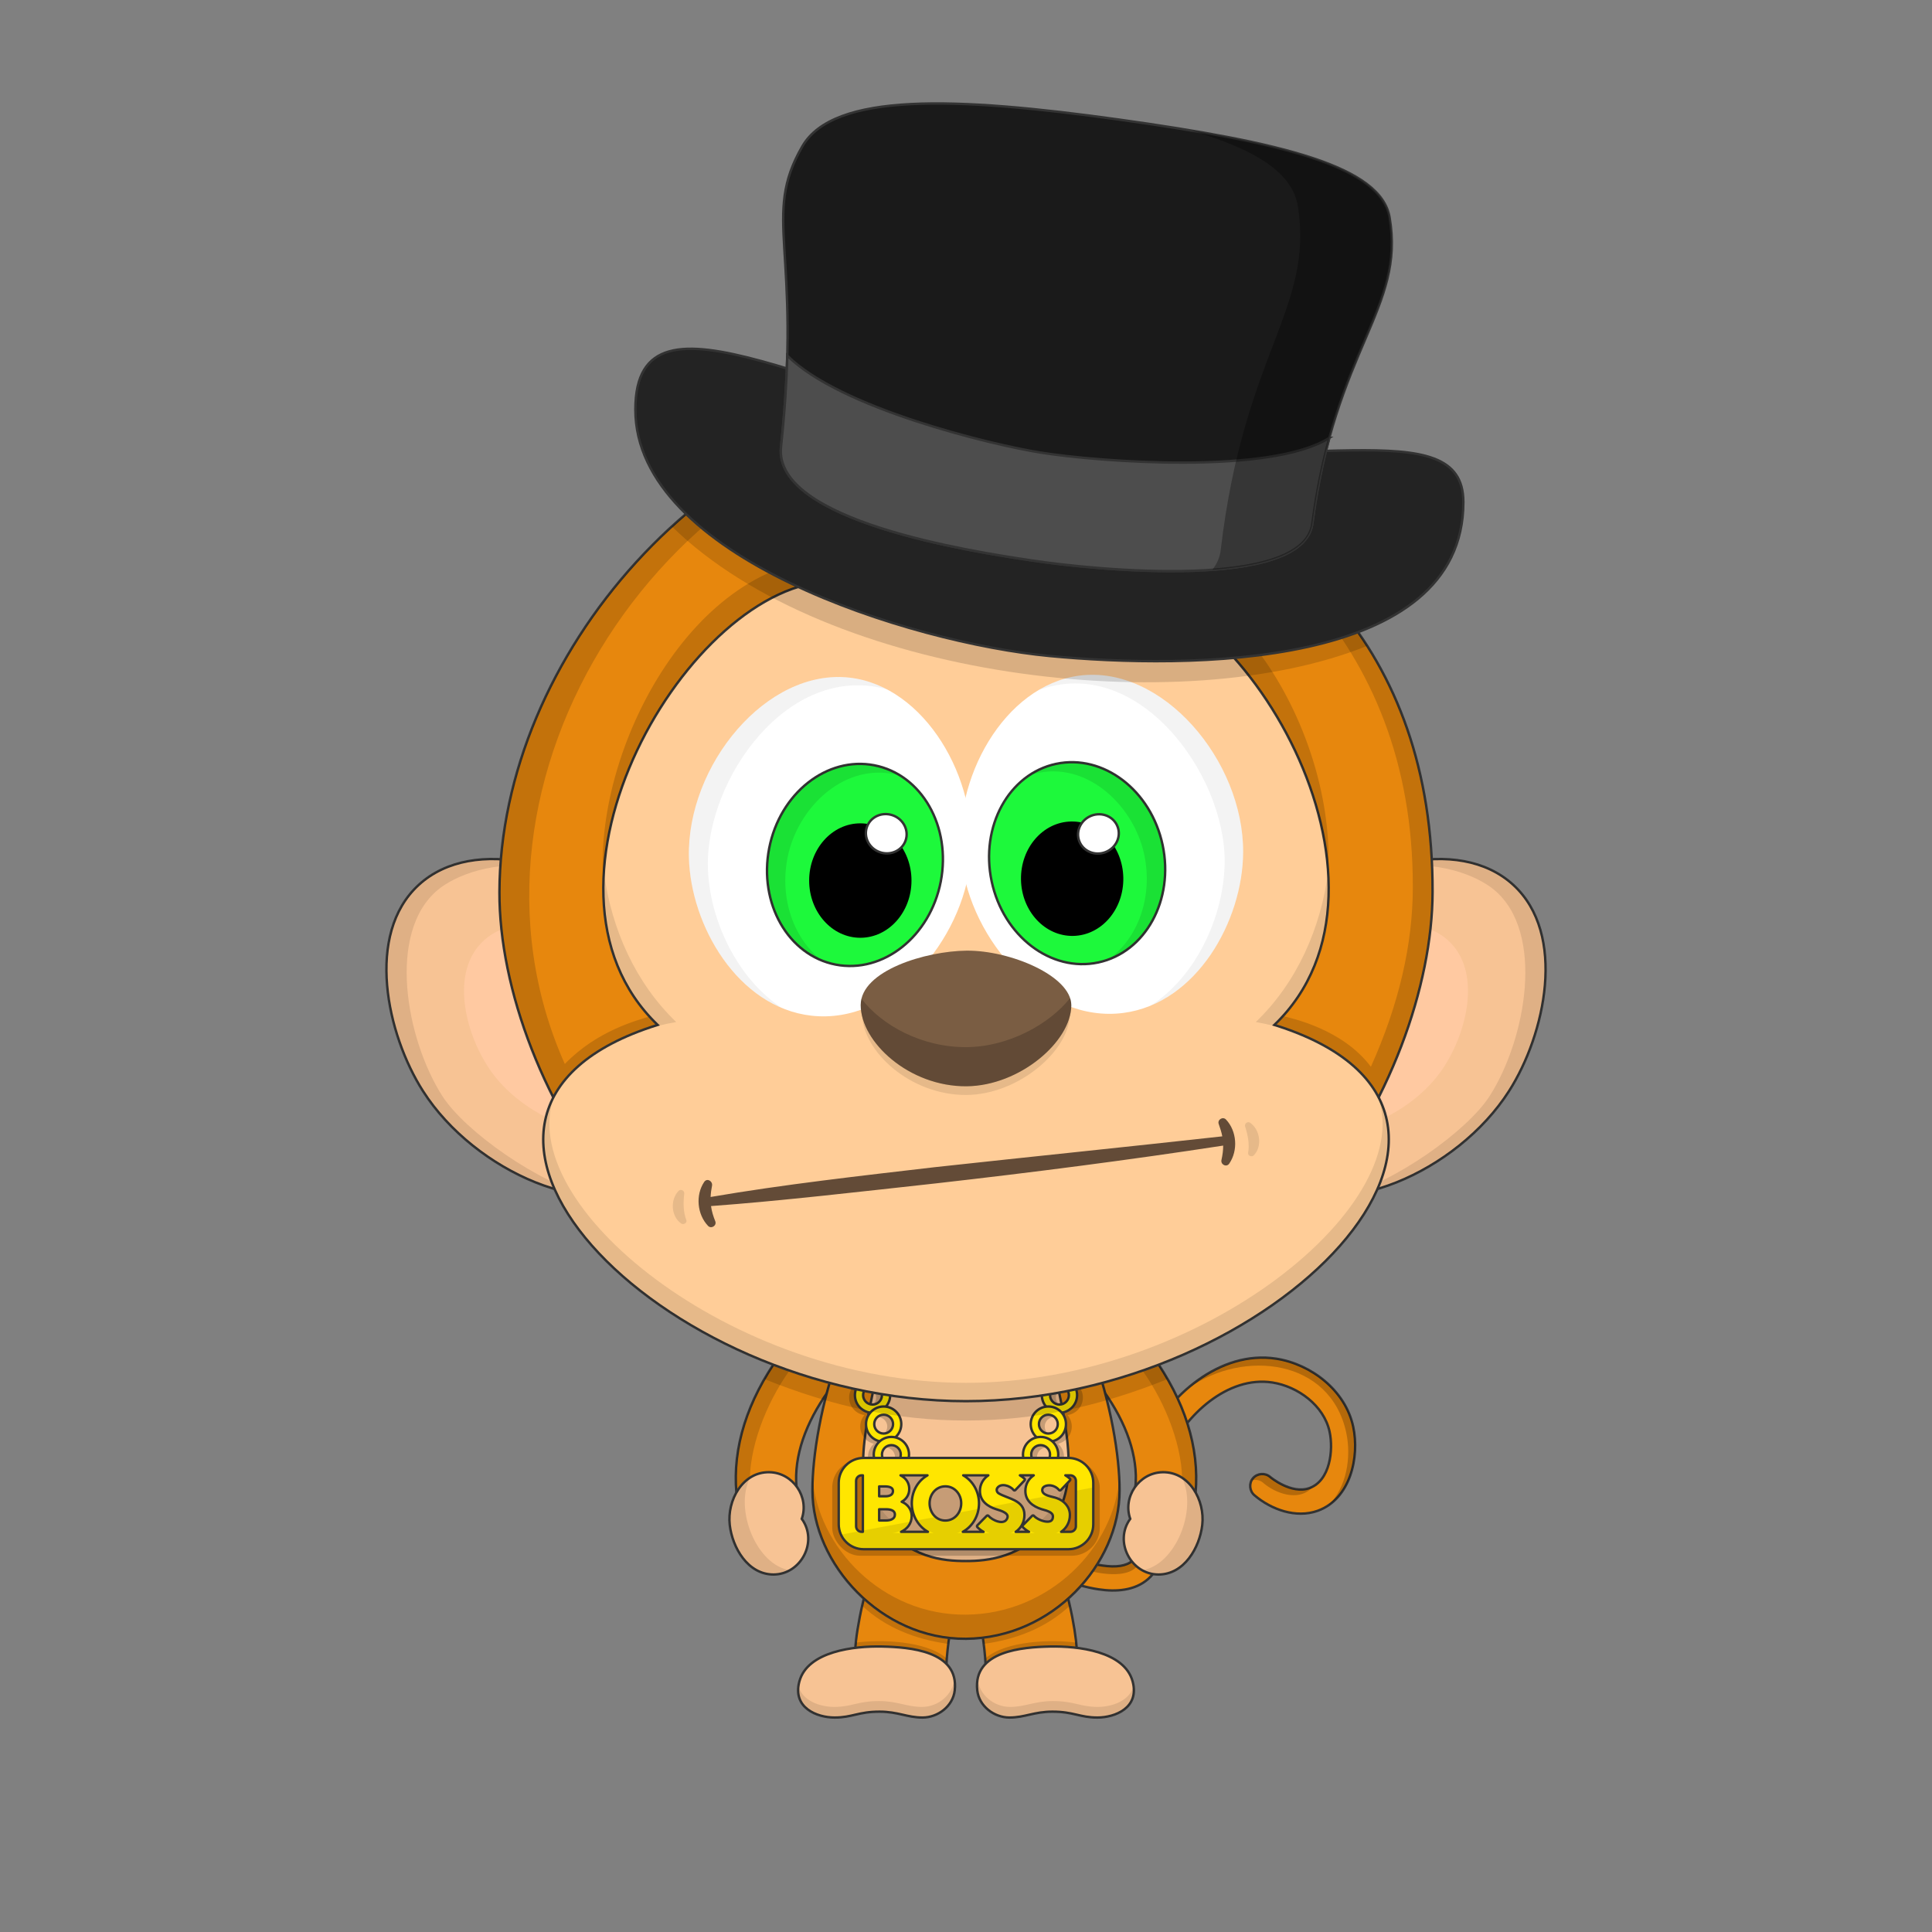 <?xml version="1.0"?><svg viewBox="0 0 4000 4000" xmlns="http://www.w3.org/2000/svg" xmlns:xlink="http://www.w3.org/1999/xlink"><rect x="0" y="0" width="4000" height="4000" fill="#808080" stroke="none"/><g id="tail" fill="none"><path d="M2275.11 3290.64c-50.77-7.42-115.16-32.27-196.86-76-11.87-6.35-16.67-21.85-10.25-33.84 6.35-11.87 21.85-16.66 33.84-10.25 75.45 40.37 136.18 64.12 180.5 70.6 28.93 4.23 49.75 1 61.88-9.64 13.61-11.92 12.39-33 8.83-72.39-4.17-46.12-9.36-103.53 19.78-169.51 44-99.72 153.63-194.53 269.09-176.7 73.33 11.36 143.6 66.19 159.73 140.59 13.73 63.36-6.02 150.17-73.53 174.43-44.77 16-95.93-2.36-130.84-32.08-10.44-8.68-11.95-25-3.06-35.44 8.81-10.34 25.15-11.64 35.48-2.62.43.36 43.66 36.65 81.49 23.06 42.84-15.38 49.77-78.95 41.56-116.78-11.75-54.23-65.6-93.57-118.51-101.77-92.84-14.33-180.8 68.49-215.72 147.49-23.91 54.16-19.56 102.32-15.72 144.81 4 43.84 7.71 85.25-25.67 114.5-27.66 24.4-67.07 26.8-102.02 21.54z" fill="#e7870d" stroke="#333" stroke-width="5" stroke-miterlimit="10"/><path d="M2787.15 2965.67c11.06 51.03 1.18 114.55-37.82 152.08 51.41-33.69 65.07-107.55 52.82-164.08-16.13-74.4-86.39-129.24-159.73-140.6-66.26-10.23-131.78 18.56-181.54 60.82 114.12-80.75 293.29-60.35 326.27 91.78z" fill="#000" fill-opacity="0.22"/><path d="M2718.12 3078.2c-27.03 31.45-75.59 15.27-102.89-8.23a25.04 25.04 0 00-23.13-5 25.2 25.2 0 0119.93-12.89 25.03 25.03 0 0118.2 5.88c22.07 19.51 59.84 35.18 87.89 20.24zM2074 3173.64c3.5-3 15.5-9 23-5.5 6.98 3.26 15.34 7.39 24.73 12.03 49.42 24.42 127.47 62.97 183.77 62.97 50 0 54.5-25 47.5-91a442 442 0 003.06 12.51c9.62 37.75 24.09 94.49-50.56 94.49-81.5 0-208.79-70.57-231.5-85.5z" fill="#000" fill-opacity="0.22"/></g><g id="legs" fill="none"><path d="M1959.37 3446.51c5-87.08 27.4-154.43 47.17-206.81 19.77-52.38 42.42-144.7-42.56-166.02-121.5-30.49-188.31 254.12-193.3 340.94-2.93 51.08 36.82 110.33 88.4 113.29 47.48 2.31 97.45-31.79 100.29-81.4z" fill="#e7870d" stroke="#333" stroke-width="5" stroke-miterlimit="10"/><path d="M1769.48 3414.5c51.5-7 148-7 188.5 34 .34-3.09 1.44-11.94 1.66-15.04-42.16-36.96-138.16-39.46-188.02-32.46-.26 3.3-1.86 10.13-2.14 13.5zM1785.48 3325c47.76 44.29 108.88 69.13 178 78.5.58-5.01 1.81-12.18 2.5-17-68.6-8.88-128.2-37.6-176-81-2 6-3.62 15.27-4.5 19.5z" fill="#000" fill-opacity="0.16"/><path d="M2040.63 3446.51c-5-87.08-27.4-154.43-47.17-206.81-19.77-52.38-42.42-144.7 42.56-166.02 121.5-30.49 188.31 254.12 193.3 340.94 2.93 51.08-36.82 110.33-88.4 113.29-47.48 2.31-97.45-31.79-100.29-81.4z" fill="#e7870d" stroke="#333" stroke-width="5" stroke-miterlimit="10"/><path d="M2230.52 3414.5c-51.5-7-148-7-188.5 34-.34-3.09-1.44-11.94-1.66-15.04 42.16-36.96 138.16-39.46 188.02-32.46.26 3.3 1.86 10.13 2.14 13.5zM2214.52 3325c-47.76 44.29-108.88 69.13-178 78.5-.58-5.01-1.81-12.18-2.5-17 68.6-8.88 128.2-37.6 176-81 2 6 3.62 15.27 4.5 19.5z" fill="#000" fill-opacity="0.16"/></g><g id="arms" fill="none"><path d="m1587 3147c36.5 0 65.66-32.58 62.04-68.42-5.42-63.52 18.62-132.19 65.95-198.39 43.06-60.25 89.21-93.26 53.71-132.19-35.5-38.94-115.56 3.92-155.4 59.5-65.71 91.92-97.19 189.11-88.63 283.68 3.19 31.47 25.83 55.82 62.33 55.82z" fill="#e7870d" stroke="#333" stroke-miterlimit="10" stroke-width="5"/><path d="m1570.65 3145.22c-62.15-107.22 43.67-345.19 176.18-410.41-40.01-10.61-100.55 26.68-133.53 72.69-65.71 91.92-97.19 189.11-88.63 283.68 2.68 26.46 19.12 47.89 45.98 54.04z" fill="#000" fill-opacity="0.16"/><path d="m2413 3147c-36.5 0-65.66-32.58-62.04-68.42 5.42-63.52-18.62-132.19-65.95-198.39-43.06-60.25-89.21-93.26-53.71-132.19 35.5-38.94 115.56 3.92 155.4 59.5 65.71 91.92 97.19 189.11 88.63 283.68-3.19 31.47-25.83 55.82-62.33 55.82z" fill="#e7870d" stroke="#333" stroke-miterlimit="10" stroke-width="5"/><path d="m2429.35 3145.22c62.15-107.22-43.67-345.19-176.18-410.41 40.01-10.61 100.55 26.68 133.53 72.69 65.71 91.92 97.19 189.11 88.63 283.68-2.69 26.46-19.12 47.89-45.98 54.04z" fill="#000" fill-opacity="0.16"/></g><g id="bodyUpper" fill="none"><path d="m2000 2548c154 0 220 135 260 246s58 220 58 292c0 152-138.68 305.46-318 307-175.53 1.51-318-155-318-307 0-72 17.7-181.5 58-292 40-111 106-246 260-246z" fill="#e7870d" stroke="#333" stroke-miterlimit="10" stroke-width="5"/><path d="m2000 3393c-175.67 1.59-330-157-318-337 10 148 145.15 288.48 318 287s308-139 318-287c12 180-142.33 335.41-318 337z" fill="#000" fill-opacity="0.16"/><path d="m2000 2672c104 0 160 68 174 128 34.49 147.82 64 274 4 350s-134.95 82-178 82c-47.55 0-118-6-178-82s-32.44-193.83 4-350c14-60 70-128 174-128z" fill="#f7c394" stroke="#333" stroke-miterlimit="10" stroke-width="5"/><path d="m2000 3232c-136 0-224-94-213-216 4 115 96 190 213 190s209-75 213-190c11 122-77 216-213 216z" fill="#000" fill-opacity=".1"/></g><g id="misc" fill="none"><g clip-rule="evenodd" fill-rule="evenodd"><path d="m2169 2893.5c0 9.09 3.32 17.41 8.82 23.8-17.95 2.29-31.82 17.63-31.82 36.2 0 10.92 4.79 20.72 12.39 27.4-16.26 3.69-28.39 18.23-28.39 35.6 0 20.16 16.34 36.5 36.5 36.5s36.5-16.34 36.5-36.5c0-10.92-4.79-20.72-12.39-27.4 16.26-3.69 28.39-18.23 28.39-35.6 0-9.09-3.32-17.41-8.82-23.8 17.95-2.29 31.82-17.63 31.82-36.2 0-20.16-16.34-36.5-36.5-36.5s-36.5 16.34-36.5 36.5zm36.5 19.5c-10.77 0-19.5-8.73-19.5-19.5s8.73-19.5 19.5-19.5 19.5 8.73 19.5 19.5-8.73 19.5-19.5 19.5zm-23 60c-10.77 0-19.5-8.73-19.5-19.5s8.73-19.5 19.5-19.5 19.5 8.73 19.5 19.5-8.73 19.5-19.5 19.5zm-35.5 43.5c0 10.77 8.73 19.5 19.5 19.5s19.5-8.73 19.5-19.5-8.73-19.5-19.5-19.5-19.5 8.73-19.5 19.5z" fill="#000" fill-opacity=".2"/><path d="m1831 2893.5c0 9.09-3.32 17.41-8.82 23.8 17.95 2.29 31.82 17.63 31.82 36.2 0 10.92-4.79 20.72-12.39 27.4 16.26 3.69 28.39 18.23 28.39 35.6 0 20.16-16.34 36.5-36.5 36.5s-36.5-16.34-36.5-36.5c0-10.92 4.79-20.72 12.39-27.4-16.26-3.69-28.39-18.23-28.39-35.6 0-9.09 3.32-17.41 8.82-23.8-17.95-2.29-31.82-17.63-31.82-36.2 0-20.16 16.34-36.5 36.5-36.5s36.5 16.34 36.5 36.5zm-36.5 19.5c10.77 0 19.5-8.73 19.5-19.5s-8.73-19.5-19.5-19.5-19.5 8.73-19.5 19.5 8.73 19.5 19.5 19.5zm23 60c10.77 0 19.5-8.73 19.5-19.5s-8.73-19.5-19.5-19.5-19.5 8.73-19.5 19.5 8.73 19.5 19.5 19.5zm35.5 43.5c0 10.77-8.73 19.5-19.5 19.5s-19.5-8.73-19.5-19.5 8.73-19.5 19.5-19.5 19.5 8.73 19.5 19.5z" fill="#000" fill-opacity=".2"/><path d="m2193.5 2925c-20.16 0-36.5-16.34-36.5-36.5s16.34-36.5 36.5-36.5 36.5 16.34 36.5 36.5-16.34 36.5-36.5 36.5zm0-17c-10.77 0-19.5-8.73-19.5-19.5s8.73-19.5 19.5-19.5 19.5 8.73 19.5 19.5-8.73 19.5-19.5 19.5z" fill="#ffe600" stroke="#333" stroke-width="5"/><path d="m2170.5 2985c-20.16 0-36.5-16.34-36.5-36.5s16.34-36.5 36.5-36.5 36.5 16.34 36.5 36.5-16.34 36.5-36.5 36.5zm0-17c-10.77 0-19.5-8.73-19.5-19.5s8.73-19.5 19.5-19.5 19.5 8.73 19.5 19.5-8.73 19.5-19.5 19.5z" fill="#ffe600" stroke="#333" stroke-width="5"/><path d="m2154.5 3048c-20.16 0-36.5-16.34-36.5-36.5s16.34-36.5 36.5-36.5 36.5 16.34 36.5 36.5-16.34 36.5-36.5 36.5zm0-17c-10.77 0-19.5-8.73-19.5-19.5s8.73-19.5 19.5-19.5 19.5 8.73 19.5 19.5-8.73 19.5-19.5 19.5z" fill="#ffe600" stroke="#333" stroke-width="5"/><path d="m1806.5 2925c20.16 0 36.5-16.34 36.5-36.5s-16.34-36.5-36.5-36.5-36.5 16.34-36.5 36.5 16.34 36.5 36.5 36.5zm0-17c10.77 0 19.5-8.73 19.5-19.5s-8.73-19.5-19.5-19.5-19.5 8.73-19.5 19.5 8.73 19.5 19.5 19.5z" fill="#ffe600" stroke="#333" stroke-width="5"/><path d="m1829.5 2985c20.16 0 36.5-16.34 36.5-36.5s-16.34-36.5-36.5-36.5-36.5 16.34-36.5 36.5 16.34 36.5 36.5 36.5zm0-17c10.77 0 19.5-8.73 19.5-19.5s-8.73-19.5-19.5-19.5-19.5 8.73-19.5 19.5 8.73 19.5 19.5 19.5z" fill="#ffe600" stroke="#333" stroke-width="5"/><path d="m1845.5 3048c20.16 0 36.5-16.34 36.5-36.5s-16.34-36.5-36.5-36.5-36.5 16.34-36.5 36.5 16.34 36.5 36.5 36.5zm0-17c10.77 0 19.5-8.73 19.5-19.5s-8.73-19.5-19.5-19.5-19.5 8.73-19.5 19.5 8.73 19.5 19.5 19.5z" fill="#ffe600" stroke="#333" stroke-width="5"/></g><rect fill="#000" fill-opacity=".2" height="199" rx="58" width="554" x="1723" y="3022"/><path d="m2036.35 3171.5h-42.97c21.19-11.84 33.55-34.55 33.55-59.12 0-23.86-12.31-46.23-32.74-57.88h52.02c-10.53 7.13-17.39 18.69-17.39 32.3 0 21.16 16.21 32.2 33.22 37.7l.02.01c.62.19 1.28.4 1.96.61 4.94 1.51 11.41 3.5 16.22 6.55 2.71 1.73 4.58 3.6 5.43 5.63.78 1.88.84 4.27-.88 7.49-1.75 3.28-4.35 5.07-7.46 5.85-3.2.81-7.03.56-11.05-.5-8.11-2.13-16.08-7.31-19.62-11.67-.45-.55-1.12-.89-1.83-.92s-1.4.24-1.9.74l-19.49 19.84c-.94.96-.95 2.51-.02 3.48 3.8 3.96 8.19 7.25 12.93 9.89zm94.1 0h-27.61c11.32-7.72 18.15-20.44 18.15-34.93 0-7.83-2.19-13.95-5.89-18.86-3.67-4.86-8.71-8.38-14.18-11.23-4.91-2.56-10.33-4.66-15.57-6.69-.57-.22-1.13-.44-1.7-.66-5.81-2.26-11.33-4.5-16.04-7.32-3.89-2.52-5.29-7.54-2.75-11.23 3.65-5.1 9.88-6.55 16.63-5.33 6.77 1.23 13.39 5.09 16.94 9.62.45.57 1.12.92 1.85.95.72.03 1.43-.25 1.93-.78l18.97-20.01c.46-.48.7-1.14.68-1.81s-.32-1.3-.81-1.75c-2.9-2.66-6.05-4.98-9.45-6.97h28.66c-10.66 7.16-17.34 18.68-17.34 32.3 0 21.16 16.21 32.2 33.22 37.7l.02.01c1.35.42 2.8.83 4.3 1.25 3.74 1.04 7.81 2.18 11.44 3.92 5.02 2.41 8.09 5.47 8.09 10.02 0 5.23-1.88 7.91-4.39 9.32-2.73 1.54-6.74 1.87-11.45 1.1-4.64-.75-9.59-2.52-13.88-4.72-4.34-2.23-7.76-4.77-9.51-6.93-.45-.55-1.11-.89-1.82-.92-.72-.03-1.41.24-1.91.74l-19.48 19.84c-.95.96-.96 2.51-.02 3.48 3.79 3.96 8.18 7.25 12.92 9.89zm75.26-117h10.29c6.35 0 11.5 5.15 11.5 11.5v94c0 6.35-5.15 11.5-11.5 11.5h-19.06c11.33-7.72 18.15-20.44 18.15-34.93 0-17.06-12.11-29.41-26.86-34.71-2.37-.91-5.42-1.67-8.52-2.45-.26-.06-.52-.13-.78-.19-3.46-.87-7.04-1.79-10.29-3.01-6.69-2.52-10.79-5.81-10.79-11.15 0-3.56 1.76-5.9 4.49-7.47 2.85-1.65 6.68-2.38 10.23-2.38 7.32 0 15.45 3.92 19.96 9.66.45.57 1.13.92 1.85.95.73.03 1.43-.25 1.93-.78l18.97-20.01c.46-.48.71-1.14.68-1.81-.02-.67-.31-1.3-.81-1.75-2.9-2.66-6.05-4.98-9.44-6.97zm-417.71-36c-28.44 0-51.5 23.06-51.5 51.5v86c0 28.44 23.06 51.5 51.5 51.5h424c28.44 0 51.5-23.06 51.5-51.5v-86c0-28.44-23.06-51.5-51.5-51.5zm-15.5 47.5c0-6.35 5.15-11.5 11.5-11.5h2.5v117h-2.5c-6.35 0-11.5-5.15-11.5-11.5zm91.94-11.5h55.83c-20.65 11.68-32.5 33.86-32.5 57.88 0 24.27 12.6 47.29 33.49 59.12h-55.65c12.43-5.92 21.94-16.81 21.94-32.85 0-13.51-8.65-24.75-20.71-29.38 9.51-5.25 15.66-14.55 15.66-26.3 0-10.06-4.07-17.87-10.5-23.44-2.27-1.96-4.82-3.63-7.56-5.03zm125.65 57.88c0 19.26-13.69 35.78-32.83 35.78-19.52 0-32.64-16.88-32.64-35.78 0-18.95 13.79-35.08 32.64-35.08 19.2 0 32.83 16.41 32.83 35.08zm-141.3-25.4c0 4.06-1.76 6.63-4.39 8.31-2.77 1.76-6.64 2.58-10.68 2.58h-13.51v-20.4h12.12c3.91 0 8.21.47 11.45 1.98 1.58.74 2.82 1.68 3.65 2.84.82 1.14 1.36 2.64 1.36 4.69zm4 48.89c0 4.58-2.25 7.47-5.66 9.36-3.56 1.96-8.31 2.76-12.72 2.76h-14.2v-23.19h14.03c4.55 0 9.35.52 12.94 2.23 1.76.84 3.13 1.92 4.07 3.29.93 1.35 1.54 3.13 1.54 5.55z" fill="#ffe600" stroke="#333" stroke-linecap="round" stroke-linejoin="round" stroke-width="5"/><path d="m2261 3080.11v75.89c0 27.06-21.94 49-49 49h-424c-19.6 0-36.51-11.5-44.34-28.13l31.63-5.91c2.39 1.9 5.42 3.04 8.71 3.04h5v-5.61l93.79-17.54c-5.48 13.74-20.13 21.5-35.38 23.15h85.55c-14.1-4.75-25.38-14.32-32.79-26.4l33.73-6.31c5.97 5.76 13.95 9.37 23.36 9.37 13.95 0 25.08-8.07 30.89-19.52l35.21-6.58c-3.99 22.55-19.05 41.78-41.79 49.44h66.77c-8.66-2.82-16.78-7.52-23.11-14.12l19.48-19.83c7.87 9.67 33.86 21.72 42.29 5.91 7.52-14.1-11.79-20.03-22.27-23.24-3.58-1.1-7.1-2.35-10.49-3.94l47.67-8.92c9.52 5.45 16.58 13.07 16.58 26.71 0 17.1-10.07 31.54-25.93 37.43h49.89c-8.67-2.82-16.79-7.52-23.12-14.12l19.49-19.83c8.26 10.16 43.67 23.39 43.67-.35 0-10.39-12.53-13.89-21.58-16.42-11.54-3.22-23.48-8.46-30.34-18.78l35.49-6.63c7.13 3.03 16.11 4.33 21.3 6.33 14.09 5.06 25.23 16.66 25.23 32.37 0 17.1-10.06 31.54-25.93 37.43h29.34c7.73 0 14-6.27 14-14v-74.09z" fill="#000" fill-opacity=".1"/></g><g id="ears" fill="none"><path d="m3133.19 1832.12c111.1 102 66.32 309.29-9.09 427.16-107.46 168-353.47 273.75-479.46 184.37-131.58-93.35-114.4-386.92 39.2-539.32 114.68-113.78 334.45-177.69 449.35-72.21z" fill="#f7c394" stroke="#333" stroke-miterlimit="10" stroke-width="5"/><path d="m3003.49 1952.22c66 68.19 30.1 196.68-21.65 267.88-73.75 101.45-232.17 158.69-307.94 97.86-79.14-63.53-57.39-247.22 44.75-337.18 76.26-67.16 216.64-99.08 284.84-28.56z" fill="#ffc9a1"/><path d="m3124.1 2259.28c-60.69 94.85-195.1 203.22-346.6 216.72 106.36-25 260.01-133.85 306.64-206.72 75.41-117.87 115.36-338.97 9.09-427.16-32.41-26.89-114.73-65.12-227.73-45.12 138-42.5 222.79-6.13 267.73 35.12 111.06 101.99 66.28 309.29-9.13 427.16z" fill="#000" fill-opacity=".1"/><path d="m866.818 1832.12c-111.1 102-66.32 309.29 9.09 427.16 107.46 168 353.472 273.75 479.462 184.37 131.58-93.35 114.4-386.92-39.2-539.32-114.68-113.78-334.452-177.69-449.352-72.21z" fill="#f7c394" stroke="#333" stroke-miterlimit="10" stroke-width="5"/><path d="m996.518 1952.22c-66 68.19-30.1 196.68 21.652 267.88 73.75 101.45 232.17 158.69 307.94 97.86 79.14-63.53 57.39-247.22-44.75-337.18-76.26-67.16-216.64-99.08-284.842-28.56z" fill="#ffc9a1"/><path d="m875.908 2259.28c60.69 94.85 195.102 203.22 346.602 216.72-106.36-25-260.019-133.85-306.642-206.72-75.41-117.87-115.36-338.97-9.09-427.16 32.409-26.89 114.732-65.12 227.732-45.12-138.002-42.5-222.792-6.13-267.732 35.12-111.06 101.99-66.28 309.29 9.13 427.16z" fill="#000" fill-opacity=".1"/></g><g id="face" fill="none"><path d="m2395 2818c-115.35 45.22-271 79-395 79s-259.34-26.43-395-79c-7.24 10.54-16.61 26.27-23 37 142 57 275 86 418 86s276-29 418-86c-6.15-10.7-15.93-26.36-23-37z" fill="#000" fill-opacity=".15"/><path d="m2500.32 839c42.32-35.85-124.32-76-146.52-139.49-26.8-76.51 395.59 127.1 331.57 261.08-5 10.51-55.43 94-417.61-23.77 398.16 129.18 699.66 403.12 698.24 910.18-1.09 388.75-350.07 990.81-966.43 996.18-594.62 5.19-966.64-596.22-965.57-996.18 1.32-488.44 432.13-990.94 966-1028.5 319.41-22.45 465.29 50.1 500.32 20.5z" fill="#e7870d" stroke="#333" stroke-linecap="round" stroke-linejoin="round" stroke-width="5"/><path d="m2565.16 861.34c-29.66 65.16-211.81-40-531.22-17.54-653.46 45.937-1126.939 771.2-864.58 1359.08 68.14-70.38 151.14-90.38 177.59-99.16 7.94 8.57 17.6 17.67 21.05 21.78-81.37 25.35-175.93 80.41-216.63 156.84-76.27-147.6-117-302.56-116.59-435.33 1.32-488.45 432.22-991 966.09-1028.57 319.41-22.45 464.56 50.1 499.59 20.46 42.18-35.75-124.46-75.9-146.65-139.39-8.57-24.46 28.82-20.27 81.55 1.13-20-2.88-31 1.83-25.55 15.87 19.38 50.39 180.3 90.02 155.35 144.83z" fill="#000" fill-opacity="0.16"/><path d="m2964.5 1847.07c-.36 127.74-38.12 278.51-110.54 423.57-74.96-102.64-209.23-143.64-222.96-143.64 4-5 16-19.7 20-24.5 23.5 5.5 128.62 27.91 187.28 106.2 59.3-132.15 86.52-255.16 86.84-370.86 1.47-524.24-353.62-784.84-657.36-901.02 398.16 129.18 698.16 403.18 696.74 910.25z" fill="#000" fill-opacity="0.16"/><path d="m1725 1203.5c-297 0-665 628.5-363.5 918.5-575.499 180 0 779 638.5 779s1214-599 638.5-779c301.5-290-66.5-918.5-363.5-918.5-126.5 0-195.51 58.5-275 116.5-79.5-58-148.5-116.5-275-116.5z" fill="#ffcd98" stroke="#333" stroke-width="5"/><g fill="#000"><path d="m2749.1 1817c-15.7-308.54-265-613.19-481.5-613.19-134.6 0-216.2 82.14-267.6 116.19-41.1-28.05-132.5-116.19-268.4-116.19-255.6 0-478.1 373.19-482.13 622.71-22.47-268.52 183.6-671.52 483.53-671.52 156 0 239 75 267 106 28-31 111-106 267-106 297.63 0 503.5 381.5 482.1 662z" fill-opacity="0.16"/><path d="m1148.6 2266.67c-135.93 245.26 334.32 633.83 851.4 633.83s993.17-392.85 849.75-637.86c95.36 224.1-359.03 600.36-849.75 600.36-487.79 0-939.69-371.78-851.4-596.33z" fill-opacity=".1"/><path d="m1250.37 1807.39c-7.11 117.45 24.02 230.01 111.45 314.11-10.42 3.26-20.47 7.66-30.15 11.19 22.33-7.19 43.66-12.28 68.33-16.69-84.54-81.32-133.47-191.77-149.63-308.61z" fill-opacity=".1"/><path d="m2670.5 2133c-21.76-6.41-44.6-12.37-70.5-17 85.32-82.07 134.37-193.81 150.07-311.86 7.89 118.62-23.01 232.49-111.25 317.36 11.32 3.54 21.24 7.64 31.68 11.5z" fill-opacity=".1"/></g></g><g id="eyes" fill="none"><path d="m1759.66 1403.06c154.89 18 266.48 208.75 250 376.77-16.38 167.34-162.69 342-329.88 323-151.8-17.3-250.26-186.22-253.5-328.16-4.31-190.16 160.84-391.67 333.38-371.61z" fill="#fff"/><path d="m1947.73 1825.22c22.11-113.95-39.5-221.76-137.6-240.79-98.1-19.04-195.55 57.91-217.66 171.87-22.11 113.95 39.5 221.76 137.6 240.79 98.1 19.04 195.55-57.91 217.66-171.87z" fill="#1df93b" stroke="#333" stroke-miterlimit="10" stroke-width="5"/><path d="m1781.2 1941.56c58.51 0 105.94-53.04 105.94-118.46s-47.43-118.46-105.94-118.46-105.94 53.04-105.94 118.46 47.43 118.46 105.94 118.46z" fill="#000"/><path d="m1874.89 1740.31c7.45-21.05-4.41-44.45-26.5-52.27-22.08-7.82-46.02 2.91-53.47 23.96s4.41 44.45 26.5 52.27c22.08 7.81 46.02-2.91 53.47-23.96z" fill="#fff" stroke="#333" stroke-miterlimit="10" stroke-width="5"/><path d="m1835.89 1427c-204.38-55.89-374.47 186.25-370.31 368.01 2.47 107.25 59.36 229.79 152.7 291.65-116.4-48.78-189.2-190.33-192-312-4.33-190.11 160.82-391.59 333.36-371.55 26.68 3.19 52.53 11.29 76.25 23.89z" fill="#000" fill-opacity=".05"/><path d="m1863.55 1605.84c-112.85-32.06-212.75 65.3-233.15 170.44-16.75 86.35 14.07 169.22 72.35 213.35-81.88-32-130.23-129.93-110.25-232.89 22.12-114 119.58-190.89 217.68-171.85 18.92 3.68 37 10.78 53.37 20.95z" fill="#000" fill-opacity="0.1"/><path d="m2234 1398.91c-154.54 20.68-262.79 213.36-243.4 381.08 19.3 167 168.63 339.1 335.47 317.13 151.47-19.94 247-190.55 247.73-332.52.98-190.16-167.66-388.73-339.8-365.69z" fill="#fff"/><path d="m2273.74 1992.69c97.75-20.74 157.47-129.61 133.37-243.16-24.09-113.55-122.87-188.79-220.63-168.05-97.75 20.75-157.46 129.61-133.37 243.16 24.1 113.56 122.87 188.79 220.63 168.05z" fill="#1df93b" stroke="#333" stroke-miterlimit="10" stroke-width="5"/><path d="m2221.84 1937.71c58.5-1.03 105-54.88 103.86-120.3-1.15-65.41-49.49-117.61-107.99-116.59-58.51 1.02-105 54.88-103.86 120.29 1.14 65.42 49.49 117.62 107.99 116.6z" fill="#000"/><path d="m2288.34 1764.39c21.95-8.2 33.4-31.81 25.58-52.72-7.81-20.92-31.94-31.23-53.88-23.03-21.95 8.21-33.4 31.81-25.59 52.73 7.82 20.91 31.94 31.22 53.89 23.02z" fill="#fff" stroke="#333" stroke-miterlimit="10" stroke-width="5"/><g fill="#000"><path d="m2573.77 1764.6c-.66 123.27-72.75 268.13-190.88 317.21 95.29-61.62 152.08-188.08 152.66-297.55.96-183.58-181.09-431.24-385.95-355.18 26-15.6 54.29-26.14 84.37-30.17 172.17-23.04 340.81 175.53 339.8 365.69z" fill-opacity=".05"/><path d="m2295.09 1986.4c60.86-43.65 92.6-129.07 73.87-217.3-22.4-105.54-126.48-201.41-238.74-163.7 17.03-11.63 36.17-19.82 56.34-24.11 97.76-20.75 196.54 54.48 220.65 168 22.3 105.1-27.16 206.17-112.12 237.11z" fill-opacity="0.1"/></g></g><g id="nose" fill="none"><path d="m1785 2099c0 76.35 98.85 169 216.26 168 108.22-.95 213.74-92.55 213.74-167.78 0-152.13-430-154.42-430-.22z" fill="#000" fill-opacity=".1"/><path d="m1782 2081c0 76.35 100.23 169 219.27 168 109.73-.95 216.73-92.55 216.73-167.78 0-60.53-126.24-113.77-216.73-113-84.02.78-219.27 41.16-219.27 112.78z" fill="#7a5d43"/><path d="m1783.58 2067.77c41.76 54.75 124.68 100.94 217.85 100.22 86.21-.68 170.92-47.12 214.09-101.55 1.62 4.86 2.48 9.8 2.48 14.78 0 75.23-107 166.83-216.73 167.78-119.04 1-219.27-91.65-219.27-168 0-4.54.54-8.95 1.58-13.23z" fill="#000" fill-opacity=".2"/></g><g id="mouth" fill="none"><path d="m2588.29 2324.51c20.82 14.6 25.74 49.01 7.48 67.58-3.93 4-12.73 1.04-11.63-5.2 3.17-18.04-.65-37.13-6.2-54.42-1.91-5.94 4.77-11.64 10.32-7.91z" fill="#000" fill-opacity=".1"/><path d="m1404.97 2465.51c-17.65 18.31-15.91 53.03 5.55 67.77 4.62 3.17 12.7-1.41 10.43-7.33-6.56-17.1-6.45-36.57-4.3-54.6.74-6.19-6.91-10.52-11.64-5.8z" fill="#000" fill-opacity=".1"/><path d="m2538.22 2317.78c22.69 23.9 25.4 64.16 6.86 91.24-5.66 8.57-18.32 2.1-16.17-7.46 2.17-9.74 3.62-19.74 3.56-29.74-197.17 30.25-395.09 55.62-593.28 78.09-152.66 16.72-323.07 36.59-467.09 47.13 1.45 10.84 4.71 21.38 8.81 31.49 3.46 8.92-8.2 16.44-14.9 9.61-22.68-23.69-26.45-63.89-8.01-91.14 5.92-8.52 17.26-1.91 16.3 7.24-1.57 7.9-2.71 15.92-3.06 23.97 152.31-26.13 310.03-43.7 464.42-61.73 198.32-21.6 396.68-41.82 594.96-63.79-1.65-8.75-4.41-17.14-7.41-25.5-3.22-8.91 8.38-16.18 15-9.41z" fill="#634b37"/></g><g id="hat" fill="none"><path d="m2831 1337c-382.5 155.5-1115.5 70-1440-247 491.2-444.546 1090.47-282.57 1440 247z" fill="#000" fill-opacity=".15"/><g stroke="#333" stroke-miterlimit="10" stroke-width="5"><path d="m2202 915.5c487.05 71.071 827.73-67.38 827.73 123.92 0 346.67-570.23 346.08-857.11 318.77s-857.18-204.69-857.18-510.07c0-287.12 399.51-3.69 886.56 67.38z" fill="#232323"/><path d="m2877 450c32.28 189.224-112 269.5-159.93 633.73-18.33 139.27-448.23 96.76-582.52 76.38-115.05-17.45-534.17-80-517.55-235.11 44.1-411.5-40.59-474.958 44.1-621.9 64.9-112.6 317.9-102.6 655.4-55.6s542.5 96.999 560.5 202.5z" fill="#1a1a1a"/><path d="m2752.3 906.539c-120.26 76.385-474.88 50.188-598.66 30.355-100.6-16.11-414.6-91.491-523.66-200.555-1.38 53.528-5.15 115.61-12.98 188.661-16.52 154.14 397.3 216.88 515.36 234.78l2.19.33c134.29 20.38 564.19 62.89 582.52-76.38 8.97-68.15 21.31-126.352 35.23-177.191z" fill="#4d4d4d"/></g><path d="m2687.34 428.223c-10.79-70.85-88.74-119.362-222.12-158.2 248.45 41.514 396.6 91.012 411.78 179.977 16.35 95.823-12.58 163.707-51.35 254.674-37.79 88.67-84.92 199.271-108.58 379.056-8.17 62.06-98.06 88.02-207.1 95.94 9.54-11.86 15.61-25.56 17.46-41.34 47.92-408.126 192.19-498.077 159.91-710.107z" fill="#000" fill-opacity=".3"/></g><g id="footLeft" fill="none"><path d="m1910 3556c32 0 63.09-23.6 66.7-56.14 9.11-82.21-94.35-89.68-150.67-90.92-57.1-1.25-154.03 9.56-171.02 72.27-14.85 54.79 36.49 74.79 72.99 74.79s49-12.15 92.98-12.15c38.41 0 57.02 12.15 89.02 12.15z" fill="#f7c394" stroke="#333" stroke-miterlimit="10" stroke-width="5"/><path d="m1909 3534c-32 0-50.61-12.15-89.02-12.15-43.98 0-56.48 12.15-92.98 12.15-28.39 0-65.75-12.1-73.97-43.26-6.73 47.6 40.67 65.26 74.97 65.26 36.5 0 49-12.15 92.98-12.15 38.41 0 57.02 12.15 89.02 12.15 42.86 0 73-34.15 65.91-80.26-2.97 33.46-34.04 58.26-66.91 58.26z" fill="#000" fill-opacity=".1"/></g><g id="footRight" fill="none"><path d="m2090 3556c-32 0-63.09-23.6-66.7-56.14-9.11-82.21 94.35-89.68 150.67-90.92 57.1-1.25 154.03 9.56 171.02 72.27 14.85 54.79-36.49 74.79-72.99 74.79s-49-12.15-92.98-12.15c-38.42 0-57.02 12.15-89.02 12.15z" fill="#f7c394" stroke="#333" stroke-miterlimit="10" stroke-width="5"/><path d="m2091 3534c32 0 50.61-12.15 89.02-12.15 43.98 0 56.48 12.15 92.98 12.15 28.39 0 65.75-12.1 73.97-43.26 6.73 47.6-40.67 65.26-74.97 65.26-36.5 0-49-12.15-92.98-12.15-38.41 0-57.02 12.15-89.02 12.15-42.86 0-73-34.15-65.91-80.26 2.97 33.46 34.04 58.26 66.91 58.26z" fill="#000" fill-opacity=".1"/></g><g id="handLeft" fill="none"><path d="m1601.4 3259.89c56.82.05 92.99-68.11 58.59-115.27 15.91-45.21-18.09-95.39-66.66-96.55-56-1.34-88.37 58.5-82.5 109.13 5.48 47.31 37.52 102.65 90.57 102.69z" fill="#f7c394" stroke="#333" stroke-miterlimit="10" stroke-width="5"/><path d="m1510.83 3157.2c6.78 58.57 54.37 126.8 125.37 93.8-68.82-8.8-117-125.5-83.11-191.84-5.39 3.84-13.89 8.34-27.6 27.61-12.29 21.73-17.7 46.2-14.66 70.43z" fill="#000" fill-opacity=".1"/></g><g id="handRight" fill="none"><path d="m2398.6 3259.89c-56.82.05-92.99-68.11-58.59-115.27-15.92-45.21 18.08-95.39 66.66-96.55 56-1.34 88.36 58.5 82.5 109.13-5.48 47.31-37.53 102.65-90.57 102.69z" fill="#f7c394" stroke="#333" stroke-miterlimit="10" stroke-width="5"/><path d="m2489.17 3157.2c-6.78 58.57-54.37 126.8-125.37 93.8 68.82-8.8 117-125.5 83.11-191.84 5.39 3.84 13.89 8.34 27.6 27.61 12.29 21.73 17.7 46.2 14.66 70.43z" fill="#000" fill-opacity=".1"/></g></svg>